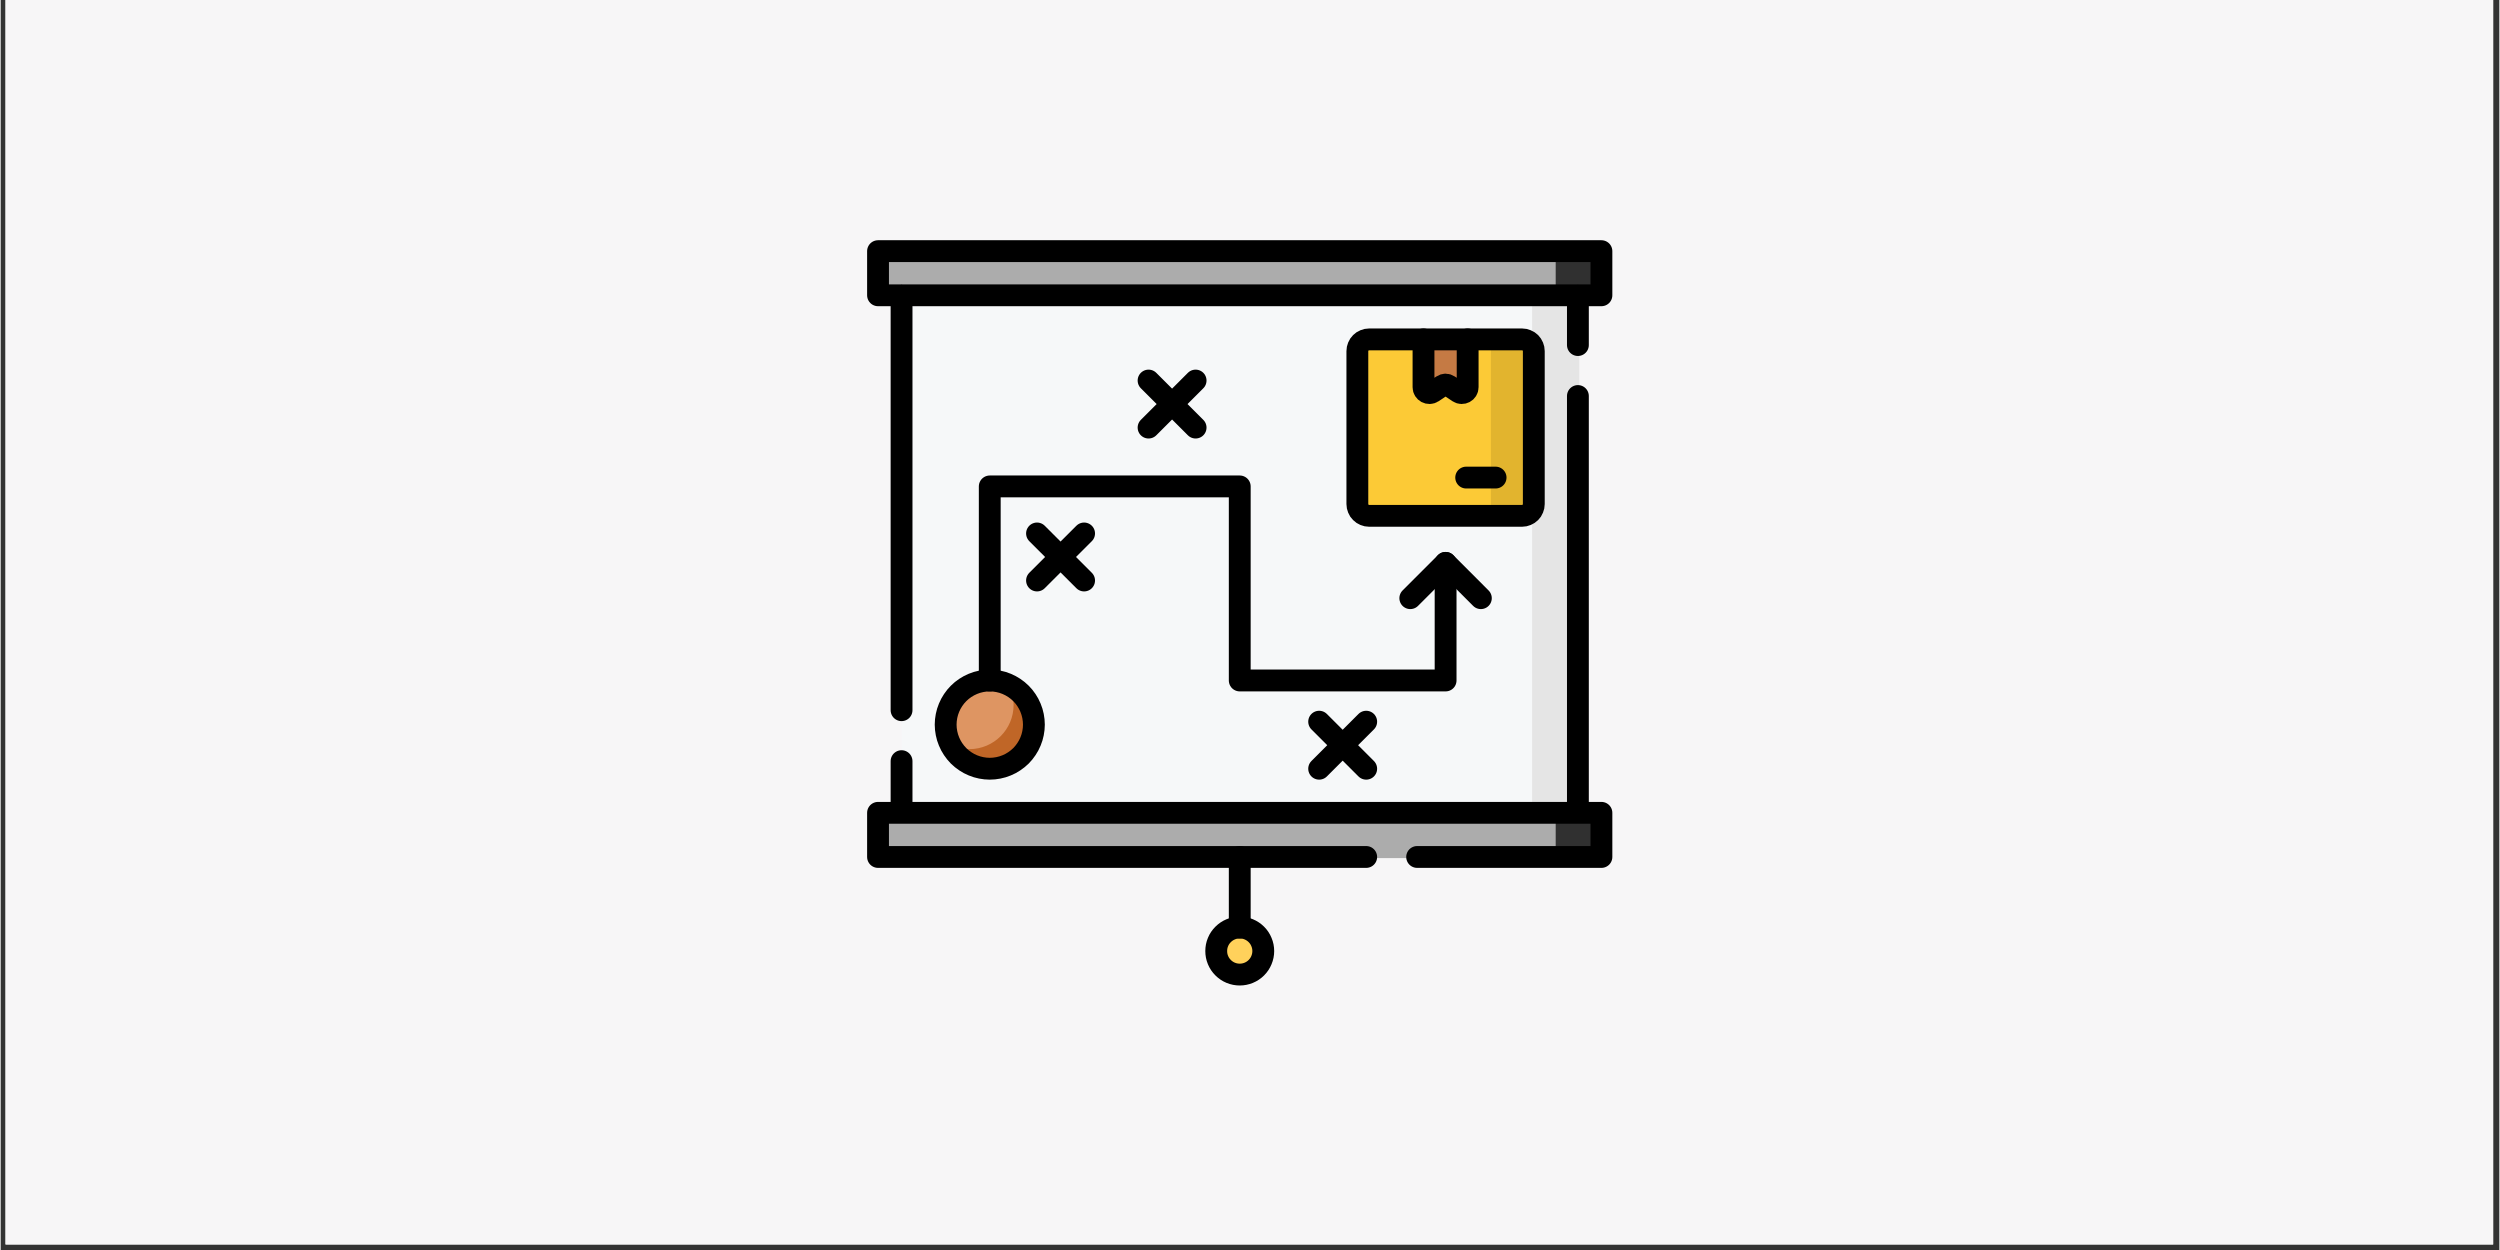 <svg xmlns="http://www.w3.org/2000/svg" xmlns:xlink="http://www.w3.org/1999/xlink" width="300" viewBox="0 0 224.88 112.5" height="150" preserveAspectRatio="xMidYMid meet"><rect x="0" y="0" width="224.88" height="112.5" fill="#333333" stroke="none"/><defs><clipPath id="ca4562228a"><path d="M 0.438 0 L 224.324 0 L 224.324 112.004 L 0.438 112.004 Z M 0.438 0 " clip-rule="nonzero"></path></clipPath><clipPath id="beef3adc04"><path d="M 77.98 21.621 L 145.18 21.621 L 145.18 79 L 77.98 79 Z M 77.98 21.621 " clip-rule="nonzero"></path></clipPath><clipPath id="17320b30d8"><path d="M 108 82 L 115 82 L 115 88.824 L 108 88.824 Z M 108 82 " clip-rule="nonzero"></path></clipPath></defs><g clip-path="url(#ca4562228a)"><path fill="#ffffff" d="M 0.438 0 L 224.441 0 L 224.441 112.004 L 0.438 112.004 Z M 0.438 0 " fill-opacity="1" fill-rule="nonzero"></path><path fill="#f7f6f7" d="M 0.438 0 L 224.441 0 L 224.441 112.004 L 0.438 112.004 Z M 0.438 0 " fill-opacity="1" fill-rule="nonzero"></path></g><path fill="#acacac" d="M 78.965 22.605 L 144.195 22.605 L 144.195 26.586 L 78.965 26.586 Z M 78.965 22.605 " fill-opacity="1" fill-rule="nonzero"></path><path fill="#f6f8f9" d="M 81.086 26.586 L 142.074 26.586 L 142.074 73.254 L 81.086 73.254 Z M 81.086 26.586 " fill-opacity="1" fill-rule="nonzero"></path><path fill="#e5e5e5" d="M 137.832 26.586 L 142.074 26.586 L 142.074 73.254 L 137.832 73.254 Z M 137.832 26.586 " fill-opacity="1" fill-rule="nonzero"></path><path fill="#303030" d="M 139.953 22.605 L 144.195 22.605 L 144.195 26.586 L 139.953 26.586 Z M 139.953 22.605 " fill-opacity="1" fill-rule="nonzero"></path><path fill="#acacac" d="M 78.965 73.254 L 144.195 73.254 L 144.195 77.23 L 78.965 77.23 Z M 78.965 73.254 " fill-opacity="1" fill-rule="nonzero"></path><path fill="#303030" d="M 139.953 73.254 L 144.195 73.254 L 144.195 77.23 L 139.953 77.23 Z M 139.953 73.254 " fill-opacity="1" fill-rule="nonzero"></path><path fill="#ffd15b" d="M 113.703 85.719 C 113.703 86 113.648 86.27 113.539 86.531 C 113.434 86.789 113.281 87.02 113.082 87.219 C 112.883 87.418 112.652 87.57 112.391 87.68 C 112.133 87.785 111.863 87.84 111.582 87.84 C 111.301 87.84 111.027 87.785 110.77 87.68 C 110.508 87.57 110.281 87.418 110.082 87.219 C 109.883 87.02 109.727 86.789 109.621 86.531 C 109.512 86.27 109.461 86 109.461 85.719 C 109.461 85.438 109.512 85.164 109.621 84.906 C 109.727 84.645 109.883 84.418 110.082 84.219 C 110.281 84.02 110.508 83.867 110.77 83.758 C 111.027 83.648 111.301 83.598 111.582 83.598 C 111.863 83.598 112.133 83.648 112.391 83.758 C 112.652 83.867 112.883 84.02 113.082 84.219 C 113.281 84.418 113.434 84.645 113.539 84.906 C 113.648 85.164 113.703 85.438 113.703 85.719 Z M 113.703 85.719 " fill-opacity="1" fill-rule="nonzero"></path><path fill="#fcca36" d="M 137.039 46.473 L 123.25 46.473 C 123.109 46.473 122.973 46.445 122.844 46.391 C 122.711 46.336 122.598 46.262 122.5 46.16 C 122.398 46.062 122.32 45.949 122.27 45.816 C 122.215 45.688 122.188 45.551 122.188 45.41 L 122.188 31.621 C 122.188 31.48 122.215 31.348 122.27 31.215 C 122.32 31.086 122.398 30.973 122.5 30.871 C 122.598 30.773 122.711 30.695 122.844 30.645 C 122.973 30.59 123.109 30.562 123.25 30.562 L 137.039 30.562 C 137.18 30.562 137.312 30.59 137.441 30.645 C 137.574 30.695 137.688 30.773 137.789 30.871 C 137.887 30.973 137.965 31.086 138.016 31.215 C 138.07 31.348 138.098 31.48 138.098 31.621 L 138.098 45.41 C 138.098 45.551 138.07 45.688 138.016 45.816 C 137.965 45.949 137.887 46.062 137.789 46.16 C 137.688 46.262 137.574 46.336 137.441 46.391 C 137.312 46.445 137.18 46.473 137.039 46.473 Z M 137.039 46.473 " fill-opacity="1" fill-rule="nonzero"></path><path fill="#e2b42e" d="M 137.039 30.562 L 133.059 30.562 C 133.199 30.562 133.336 30.59 133.465 30.645 C 133.594 30.695 133.711 30.773 133.809 30.871 C 133.91 30.973 133.984 31.086 134.039 31.215 C 134.094 31.348 134.121 31.48 134.121 31.621 L 134.121 45.41 C 134.121 45.551 134.094 45.688 134.039 45.816 C 133.984 45.949 133.91 46.062 133.809 46.16 C 133.711 46.262 133.594 46.336 133.465 46.391 C 133.336 46.445 133.199 46.473 133.059 46.473 L 137.039 46.473 C 137.18 46.473 137.312 46.445 137.441 46.391 C 137.574 46.336 137.688 46.262 137.789 46.16 C 137.887 46.062 137.965 45.949 138.016 45.816 C 138.07 45.688 138.098 45.551 138.098 45.41 L 138.098 31.621 C 138.098 31.48 138.07 31.348 138.016 31.215 C 137.965 31.086 137.887 30.973 137.789 30.871 C 137.688 30.773 137.574 30.695 137.441 30.645 C 137.312 30.59 137.18 30.562 137.039 30.562 Z M 137.039 30.562 " fill-opacity="1" fill-rule="nonzero"></path><path fill="#c57a44" d="M 131.309 35.316 L 130.438 34.734 C 130.242 34.605 130.043 34.605 129.848 34.734 L 128.977 35.316 C 128.625 35.551 128.152 35.297 128.152 34.875 L 128.152 30.562 L 132.133 30.562 L 132.133 34.875 C 132.133 35.297 131.66 35.551 131.309 35.316 Z M 131.309 35.316 " fill-opacity="1" fill-rule="nonzero"></path><path fill="#de9562" d="M 93.02 65.301 C 93.02 65.562 92.992 65.82 92.941 66.074 C 92.891 66.332 92.816 66.582 92.715 66.82 C 92.617 67.062 92.492 67.293 92.348 67.508 C 92.203 67.727 92.039 67.926 91.855 68.113 C 91.668 68.297 91.469 68.461 91.25 68.605 C 91.035 68.75 90.805 68.875 90.562 68.973 C 90.32 69.074 90.074 69.148 89.816 69.199 C 89.562 69.25 89.301 69.277 89.039 69.277 C 88.781 69.277 88.52 69.25 88.266 69.199 C 88.008 69.148 87.762 69.074 87.52 68.973 C 87.277 68.875 87.047 68.75 86.832 68.605 C 86.613 68.461 86.414 68.297 86.227 68.113 C 86.043 67.926 85.879 67.727 85.734 67.508 C 85.59 67.293 85.465 67.062 85.367 66.82 C 85.266 66.582 85.191 66.332 85.141 66.074 C 85.09 65.82 85.062 65.562 85.062 65.301 C 85.062 65.039 85.09 64.781 85.141 64.523 C 85.191 64.266 85.266 64.02 85.367 63.777 C 85.465 63.535 85.59 63.309 85.734 63.09 C 85.879 62.871 86.043 62.672 86.227 62.488 C 86.414 62.301 86.613 62.137 86.832 61.992 C 87.047 61.848 87.277 61.727 87.52 61.625 C 87.762 61.523 88.008 61.449 88.266 61.398 C 88.52 61.348 88.781 61.32 89.039 61.32 C 89.301 61.32 89.562 61.348 89.816 61.398 C 90.074 61.449 90.32 61.523 90.562 61.625 C 90.805 61.727 91.035 61.848 91.25 61.992 C 91.469 62.137 91.668 62.301 91.855 62.488 C 92.039 62.672 92.203 62.871 92.348 63.09 C 92.492 63.309 92.617 63.535 92.715 63.777 C 92.816 64.02 92.891 64.266 92.941 64.523 C 92.992 64.781 93.02 65.039 93.02 65.301 Z M 93.02 65.301 " fill-opacity="1" fill-rule="nonzero"></path><path fill="#c06627" d="M 90.77 61.715 C 91.031 62.262 91.164 62.836 91.164 63.441 C 91.164 65.641 89.383 67.422 87.184 67.422 C 86.578 67.422 86.004 67.289 85.457 67.027 C 86.102 68.359 87.465 69.277 89.039 69.277 C 91.238 69.277 93.02 67.496 93.02 65.301 C 93.02 63.723 92.102 62.359 90.77 61.715 Z M 90.77 61.715 " fill-opacity="1" fill-rule="nonzero"></path><g clip-path="url(#beef3adc04)"><path stroke-linecap="round" transform="matrix(0.131, 0, 0, 0.131, 77.98, 21.622)" fill="none" stroke-linejoin="round" d="M 7.503 7.49 L 504.488 7.49 L 504.488 37.817 L 7.503 37.817 Z M 377.883 423.702 L 504.488 423.702 L 504.488 393.376 L 7.503 393.376 L 7.503 423.702 L 342.884 423.702 M 23.664 322.871 L 23.664 37.787 M 23.664 393.376 L 23.664 357.87 M 488.327 393.376 L 488.327 107.012 M 488.327 72.013 L 488.327 37.787 " stroke="#000000" stroke-width="15" stroke-opacity="1" stroke-miterlimit="10"></path></g><g clip-path="url(#17320b30d8)"><path stroke-linecap="round" transform="matrix(0.131, 0, 0, 0.131, 77.98, 21.622)" fill="none" stroke-linejoin="round" d="M 272.171 488.344 C 272.171 490.487 271.754 492.54 270.921 494.534 C 270.117 496.499 268.956 498.254 267.439 499.772 C 265.921 501.29 264.165 502.451 262.171 503.284 C 260.207 504.088 258.153 504.504 256.01 504.504 C 253.867 504.504 251.784 504.088 249.82 503.284 C 247.826 502.451 246.1 501.29 244.582 499.772 C 243.064 498.254 241.874 496.499 241.07 494.534 C 240.237 492.54 239.85 490.487 239.85 488.344 C 239.85 486.201 240.237 484.118 241.07 482.154 C 241.874 480.16 243.064 478.433 244.582 476.916 C 246.1 475.398 247.826 474.237 249.82 473.404 C 251.784 472.57 253.867 472.184 256.01 472.184 C 258.153 472.184 260.207 472.57 262.171 473.404 C 264.165 474.237 265.921 475.398 267.439 476.916 C 268.956 478.433 270.117 480.16 270.921 482.154 C 271.754 484.118 272.171 486.201 272.171 488.344 Z M 272.171 488.344 " stroke="#000000" stroke-width="15" stroke-opacity="1" stroke-miterlimit="10"></path></g><path stroke-linecap="round" transform="matrix(0.131, 0, 0, 0.131, 77.98, 21.622)" fill="none" stroke-linejoin="round" d="M 256.01 472.184 L 256.01 423.673 M 84.258 302.455 L 84.258 169.124 L 256.01 169.124 L 256.01 302.455 L 397.436 302.455 L 397.436 221.653 M 412.585 68.114 L 412.585 100.971 C 412.585 104.185 408.983 106.119 406.305 104.334 L 399.668 99.899 C 398.18 98.917 396.662 98.917 395.174 99.899 L 388.537 104.334 C 385.859 106.119 382.258 104.185 382.258 100.971 L 382.258 68.114 " stroke="#000000" stroke-width="15" stroke-opacity="1" stroke-miterlimit="10"></path><path stroke-linecap="round" transform="matrix(0.131, 0, 0, 0.131, 77.98, 21.622)" fill="none" stroke-linejoin="round" d="M 449.965 189.332 L 344.907 189.332 C 343.836 189.332 342.794 189.124 341.812 188.707 C 340.8 188.29 339.937 187.725 339.193 186.951 C 338.419 186.207 337.824 185.344 337.437 184.332 C 337.021 183.35 336.812 182.308 336.812 181.237 L 336.812 76.179 C 336.812 75.108 337.021 74.096 337.437 73.084 C 337.824 72.102 338.419 71.239 339.193 70.465 C 339.937 69.721 340.8 69.126 341.812 68.739 C 342.794 68.322 343.836 68.114 344.907 68.114 L 449.965 68.114 C 451.036 68.114 452.048 68.322 453.03 68.739 C 454.042 69.126 454.905 69.721 455.679 70.465 C 456.423 71.239 457.018 72.102 457.405 73.084 C 457.822 74.096 458.03 75.108 458.03 76.179 L 458.03 181.237 C 458.03 182.308 457.822 183.35 457.405 184.332 C 457.018 185.344 456.423 186.207 455.679 186.951 C 454.905 187.725 454.042 188.29 453.03 188.707 C 452.048 189.124 451.036 189.332 449.965 189.332 Z M 431.781 163.053 L 411.573 163.053 M 193.363 96.387 L 225.684 128.708 M 225.684 96.387 L 193.363 128.708 M 310.563 330.758 L 342.884 363.079 M 342.884 330.758 L 310.563 363.079 M 116.727 201.445 L 149.078 233.766 M 149.078 201.445 L 116.727 233.766 " stroke="#000000" stroke-width="15" stroke-opacity="1" stroke-miterlimit="10"></path><path stroke-linecap="round" transform="matrix(0.131, 0, 0, 0.131, 77.98, 21.622)" fill="none" stroke-linejoin="round" d="M 114.585 332.781 C 114.585 334.776 114.376 336.74 113.989 338.674 C 113.602 340.638 113.037 342.543 112.263 344.359 C 111.519 346.204 110.567 347.96 109.466 349.597 C 108.364 351.263 107.114 352.781 105.716 354.21 C 104.287 355.608 102.769 356.858 101.103 357.96 C 99.466 359.061 97.71 360.013 95.865 360.757 C 94.019 361.531 92.144 362.096 90.18 362.483 C 88.246 362.87 86.252 363.079 84.258 363.079 C 82.293 363.079 80.299 362.87 78.365 362.483 C 76.401 362.096 74.526 361.531 72.681 360.757 C 70.835 360.013 69.079 359.061 67.443 357.96 C 65.776 356.858 64.258 355.608 62.83 354.21 C 61.431 352.781 60.181 351.263 59.08 349.597 C 57.978 347.96 57.026 346.204 56.282 344.359 C 55.508 342.543 54.943 340.638 54.556 338.674 C 54.169 336.74 53.961 334.776 53.961 332.781 C 53.961 330.787 54.169 328.823 54.556 326.859 C 54.943 324.895 55.508 323.02 56.282 321.175 C 57.026 319.329 57.978 317.603 59.08 315.937 C 60.181 314.27 61.431 312.752 62.83 311.353 C 64.258 309.925 65.776 308.675 67.443 307.574 C 69.079 306.472 70.835 305.55 72.681 304.776 C 74.526 304.002 76.401 303.437 78.365 303.05 C 80.299 302.663 82.293 302.455 84.258 302.455 C 86.252 302.455 88.246 302.663 90.18 303.05 C 92.144 303.437 94.019 304.002 95.865 304.776 C 97.71 305.55 99.466 306.472 101.103 307.574 C 102.769 308.675 104.287 309.925 105.716 311.353 C 107.114 312.752 108.364 314.27 109.466 315.937 C 110.567 317.603 111.519 319.329 112.263 321.175 C 113.037 323.02 113.602 324.895 113.989 326.859 C 114.376 328.823 114.585 330.787 114.585 332.781 Z M 114.585 332.781 " stroke="#000000" stroke-width="15" stroke-opacity="1" stroke-miterlimit="10"></path><path stroke-linecap="round" transform="matrix(0.131, 0, 0, 0.131, 77.98, 21.622)" fill="none" stroke-linejoin="round" d="M 373.181 245.908 L 397.436 221.653 L 421.662 245.908 " stroke="#000000" stroke-width="15" stroke-opacity="1" stroke-miterlimit="10"></path></svg>